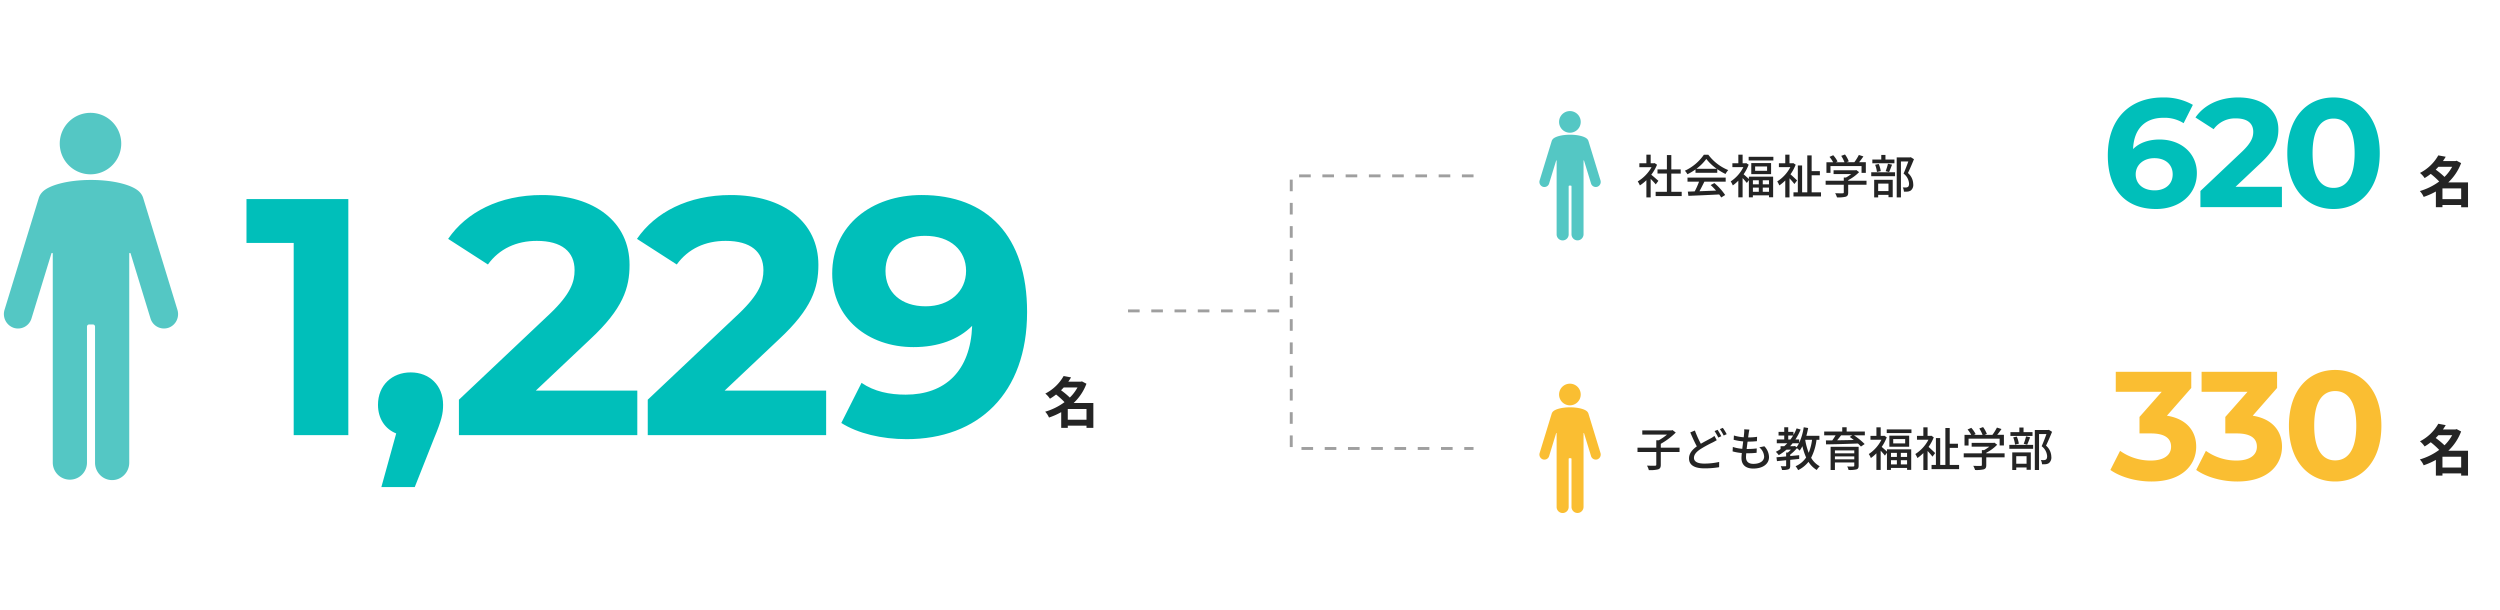 <svg xmlns="http://www.w3.org/2000/svg" width="860" height="210" viewBox="0 0 860 210"><rect x="0" y="0" width="860" height="210" fill="#808080" stroke="none"/><defs><clipPath id="a"><path d="M0 0h860v210H0z"/></clipPath></defs><g clip-path="url(#a)"><path fill="#fff" d="M0 0h860v210H0z"/><g data-name="グループ 11308"><path data-name="パス 44041" d="M84.79 68.482v15.08h16.24v66.12h18.792v-81.2zm56.488 59.624c-6.38 0-11.252 4.408-11.252 11.136 0 4.756 2.436 8.352 6.264 9.86l-5.1 18.444h11.488l6.612-16.7c2.668-6.38 3.132-8.584 3.132-11.6-.004-6.616-4.644-11.14-11.144-11.14zm43.036 6.264l18.676-17.632c11.372-10.556 13.576-17.748 13.576-25.636 0-14.732-12.064-24.012-30.16-24.012-14.616 0-25.984 5.916-32.248 15.08l13.688 8.812c3.944-5.452 9.86-8.12 16.82-8.12 8.584 0 12.992 3.712 12.992 10.092 0 3.944-1.276 8.12-8.468 14.964l-31.32 29.584v12.18h61.364V134.37zm64.96 0l18.676-17.632c11.372-10.556 13.576-17.748 13.576-25.636 0-14.732-12.064-24.012-30.16-24.012-14.616 0-25.984 5.916-32.248 15.08l13.688 8.812c3.944-5.452 9.86-8.12 16.82-8.12 8.584 0 12.992 3.712 12.992 10.092 0 3.944-1.276 8.12-8.468 14.964l-31.32 29.58v12.184h61.364V134.37zm67.744-67.28c-17.168 0-30.74 10.44-30.74 27.028 0 15.312 12.3 25.288 27.956 25.288 8.468 0 15.428-2.552 20.184-7.308-.58 15.66-9.4 23.664-22.852 23.664-5.568 0-10.788-1.044-15.2-4.06l-6.96 13.8c5.684 3.6 13.92 5.568 22.5 5.568 24.592 0 41.412-15.66 41.412-43.732.012-26.212-13.792-40.248-36.3-40.248zm1.392 38.28c-8.352 0-13.8-4.756-13.8-12.18s5.568-12.064 13.568-12.064c8.932 0 14.152 5.1 14.152 12.064 0 7.076-5.68 12.18-13.916 12.18z" fill="#00bfba"/><path data-name="パス 44044" d="M742.951 47.995c-3.869 0-7 1.113-9.169 3.286.265-7.102 4.241-10.759 10.441-10.759a12.219 12.219 0 016.943 1.855l3.18-6.307a20.032 20.032 0 00-10.335-2.544c-11.183 0-18.921 7.155-18.921 19.981 0 11.978 6.36 18.391 16.589 18.391 7.844 0 14.044-4.77 14.044-12.349 0-6.996-5.617-11.554-12.772-11.554zm-1.749 17.49c-4.134 0-6.519-2.332-6.519-5.512 0-3.233 2.65-5.565 6.413-5.565 3.816 0 6.307 2.173 6.307 5.565s-2.544 5.512-6.201 5.512zm27.821-1.223l8.533-8.056c5.194-4.823 6.2-8.109 6.2-11.713 0-6.731-5.512-10.971-13.78-10.971-6.678 0-11.872 2.7-14.734 6.89l6.254 4.028a9.072 9.072 0 017.685-3.71c3.922 0 5.936 1.7 5.936 4.611 0 1.8-.583 3.71-3.869 6.837l-14.305 13.519v5.565h28.037v-7zm33.712 7.636c9.169 0 15.9-6.943 15.9-19.186s-6.731-19.186-15.9-19.186c-9.116 0-15.9 6.943-15.9 19.186s6.788 19.186 15.9 19.186zm0-7.261c-4.24 0-7.208-3.5-7.208-11.925s2.968-11.925 7.208-11.925c4.293 0 7.261 3.5 7.261 11.925s-2.973 11.925-7.261 11.925z" fill="#00bfba"/><path data-name="パス 44047" d="M745.423 143.001l8.374-9.54v-5.56h-25.974v6.89h15.8l-7.636 8.639v5.671h3.922c4.876 0 6.943 1.749 6.943 4.558 0 3.021-2.65 4.77-6.943 4.77a18.018 18.018 0 01-10.6-3.339l-3.339 6.572c3.604 2.539 8.953 3.975 14.153 3.975 10.547 0 15.37-5.724 15.37-11.978-.002-5.458-3.394-9.593-10.07-10.658zm29.521 0l8.374-9.54v-5.56h-25.972v6.89h15.794l-7.632 8.639v5.671h3.922c4.876 0 6.943 1.749 6.943 4.558 0 3.021-2.65 4.77-6.943 4.77a18.018 18.018 0 01-10.6-3.339l-3.339 6.572c3.604 2.539 8.957 3.975 14.151 3.975 10.547 0 15.37-5.724 15.37-11.978 0-5.458-3.389-9.593-10.07-10.653zm28.353 22.636c9.169 0 15.9-6.943 15.9-19.186s-6.731-19.186-15.9-19.186c-9.116 0-15.9 6.943-15.9 19.186s6.784 19.186 15.9 19.186zm0-7.261c-4.24 0-7.208-3.5-7.208-11.925s2.968-11.925 7.208-11.925c4.293 0 7.261 3.5 7.261 11.925s-2.968 11.925-7.261 11.925z" fill="#fabe32"/><path data-name="パス 44043" d="M570.485 62.205a90.333 90.333 0 00-2.448-2.1 14.785 14.785 0 001.984-3.44l-.832-.56-.256.048h-1.1v-2.944h-1.476v2.944h-2.416v1.36h4.192a13.186 13.186 0 01-4.752 4.9 7.026 7.026 0 01.732 1.376 14.1 14.1 0 002.244-1.792v5.9h1.472v-6.36c.656.656 1.376 1.424 1.744 1.888zm4.448 3.776v-6.272h3.232v-1.44h-3.232v-4.932h-1.52v4.928h-3.232v1.44h3.232v6.276h-3.872v1.472h8.96v-1.472zm8.624-7.92a15.537 15.537 0 003.408-3.392 16.022 16.022 0 003.6 3.392zm-.304 1.376h7.488v-1.248a20.076 20.076 0 002.832 1.664 7.243 7.243 0 01.94-1.344 16.084 16.084 0 01-6.848-5.28h-1.532a16.181 16.181 0 01-6.544 5.5 5.42 5.42 0 01.88 1.216 19.691 19.691 0 002.784-1.66zm-2.752 3.056h3.968a27.245 27.245 0 01-1.488 3.344l-2.368.08.192 1.456c2.72-.112 6.784-.288 10.592-.48a10.918 10.918 0 01.7 1.04l1.36-.848a20.36 20.36 0 00-3.712-4.112l-1.28.688a23.325 23.325 0 011.856 1.9c-1.952.08-3.936.16-5.712.224.576-1.024 1.168-2.224 1.7-3.3h7.328v-1.384h-13.136zm24.528-.48v1.392h-2.032v-1.392zm3.5 1.392h-2.14v-1.392h2.144zm-2.14 2.576v-1.444h2.144v1.44zm-3.392-1.444h2.032v1.44h-2.032zm-1.376-2.972c-.448-.4-1.344-1.216-1.824-1.6a15.608 15.608 0 001.744-3.312l-.832-.544-.256.048h-.992v-2.944h-1.472v2.944h-2.048v1.344h3.772a12.659 12.659 0 01-4.352 4.912 6.563 6.563 0 01.72 1.376 13.435 13.435 0 001.9-1.632v5.728h1.472v-6.624c.528.56 1.136 1.264 1.456 1.68l.7-.976v5.92h1.376v-.7h5.548v.672h1.424v-7.076h-8.336zm6.256-2.816h-4.112v-1.488h4.112zm-5.44-2.656v3.808h6.816v-3.808zm-.9-2.16v1.264h8.5v-1.26zm16.66 8.144a65.467 65.467 0 00-2.272-2.112 15.417 15.417 0 001.788-3.312l-.832-.544-.256.048h-1.04v-2.944h-1.452v2.944h-2.192v1.344h3.936a12.784 12.784 0 01-4.512 4.912 6.985 6.985 0 01.72 1.376 14 14 0 002.048-1.712v5.824h1.456v-6.544a21.575 21.575 0 011.68 1.952zm5.008 4.08v-5.872h2.832v-1.424h-2.832v-5.408h-1.5v12.704h-1.78v-9.232h-1.472v9.232h-1.5v1.44h9.472v-1.44zm6.48-9.04h10.688v2.352h1.472v-3.664h-2.32c.5-.608 1.024-1.312 1.488-2l-1.568-.5a16.814 16.814 0 01-1.552 2.5h-2.7l.784-.3a9.485 9.485 0 00-1.3-2.368l-1.3.48a11.85 11.85 0 011.12 2.192h-2.96l.576-.272a9.818 9.818 0 00-1.488-2.144l-1.28.576a10.1 10.1 0 011.248 1.84h-2.3v3.664h1.392zm12.4 5.056h-6.3v-.208a14.36 14.36 0 003.744-2.752l-.96-.72-.32.08h-7.5v1.3h6.08a12.658 12.658 0 01-1.816 1.196h-.752v1.1h-6.24v1.376h6.24v2.628c0 .24-.08.3-.4.32s-1.44.016-2.56-.032a8 8 0 01.624 1.44 11.121 11.121 0 002.988-.224c.656-.224.864-.64.864-1.456v-2.672h6.3zm9.6-7.3h-3.088v-1.584h-1.44v1.584h-3.072v1.3h7.6zm-1.84 4.32c.32-.656.672-1.648 1.024-2.544l-1.408-.32a19.054 19.054 0 01-.8 2.56zm-2.864-.336a9.872 9.872 0 00-.7-2.448l-1.232.272a10.433 10.433 0 01.624 2.48zm2.656 4.3v2.58h-3.552v-2.572zm-4.924 4.744h1.376v-.864h3.552v.8h1.452v-5.984h-6.38zm-1.008-7.28h8.188v-1.36h-8.192zm13.6-6.544l-.24.064h-4.6v13.76h1.456V55.537h2.544c-.448 1.248-1.072 2.928-1.648 4.176a4.68 4.68 0 011.896 3.424c0 .576-.112.992-.432 1.184a1.308 1.308 0 01-.64.176 8.869 8.869 0 01-1.088-.032 3.559 3.559 0 01.4 1.472 11.483 11.483 0 001.312-.032 2.523 2.523 0 001.068-.388 2.476 2.476 0 00.816-2.208 5.138 5.138 0 00-1.824-3.792c.688-1.392 1.456-3.232 2.08-4.752z" fill="#242424"/><path data-name="パス 44046" d="M577.761 153.999h-6.448v-1.328a24 24 0 005.152-3.872l-1.12-.848-.336.1h-10.064v1.456h8.5a18.717 18.717 0 01-2.82 1.948h-.864v2.544h-6.464v1.488h6.464v4.352c0 .272-.1.352-.432.368-.368 0-1.568.016-2.768-.032a6.272 6.272 0 01.64 1.54 11.023 11.023 0 003.212-.26c.672-.256.9-.688.9-1.6v-4.368h6.448zm12-4.048a7.523 7.523 0 01-1.264.832c-.816.464-2.112 1.1-3.408 1.872a34.551 34.551 0 01-2.048-4.56l-1.584.656c.72 1.7 1.52 3.472 2.256 4.8-1.616 1.152-2.688 2.464-2.688 4.144 0 2.528 2.256 3.42 5.312 3.42a29.83 29.83 0 005.04-.4l.016-1.8a23.658 23.658 0 01-5.12.56c-2.368 0-3.552-.72-3.552-1.968 0-1.152.88-2.128 2.288-3.04a40.731 40.731 0 014.192-2.292c.512-.272.944-.5 1.36-.752zm.048-1.664a19.632 19.632 0 011.28 2.24l1.04-.464a21.927 21.927 0 00-1.28-2.208zm1.824-.672a15.157 15.157 0 011.312 2.208l1.04-.464a18.915 18.915 0 00-1.328-2.176zm13.552 6.272a4.361 4.361 0 011.68 3.168c0 1.5-1.392 2.512-3.712 2.512-1.7 0-2.528-.848-2.528-2.272 0-.336.032-.816.08-1.376h.608a25.616 25.616 0 002.96-.16l.048-1.5a25.23 25.23 0 01-3.248.192h-.224c.1-.832.208-1.712.32-2.528h.032a30.353 30.353 0 003.184-.16l.048-1.5a18.773 18.773 0 01-3.072.208l.192-1.44c.064-.384.128-.752.24-1.248l-1.792-.1a6.452 6.452 0 01-.016 1.248c-.032.4-.08.912-.144 1.488a15.1 15.1 0 01-3.376-.608l-.08 1.472a19.714 19.714 0 003.28.56c-.112.832-.224 1.712-.32 2.544a13.134 13.134 0 01-3.248-.64l-.084 1.532a16.823 16.823 0 003.168.56c-.064.7-.112 1.3-.112 1.712 0 2.608 1.76 3.632 4.064 3.632 3.264 0 5.408-1.568 5.408-3.936a5.536 5.536 0 00-1.6-3.728zm18.16-2.592a17.763 17.763 0 01-1.152 4.48 21.566 21.566 0 01-1.2-4.48zm-6.16 2.192h-1.392a13.03 13.03 0 00.864-1.008h2.192a9.317 9.317 0 01-.832 1.36l-.576-.432zm-2.032-2.3v-1.36h1.68c-.288.48-.592.928-.912 1.36zm10.72.112v-1.392h-4.48c.24-.864.448-1.76.608-2.672l-1.52-.256a19.585 19.585 0 01-1.568 5.372v-1.168h-1.3a19.255 19.255 0 001.8-3.424l-1.376-.4a15.628 15.628 0 01-1.088 2.272v-1.072h-1.8v-1.568h-1.372v1.568h-1.952v1.264h1.952v1.36h-2.564v1.3h3.62a14.529 14.529 0 01-1.056 1.008h-1.264v.976a13.655 13.655 0 01-1.632.96 7.337 7.337 0 011.008 1.136 17.163 17.163 0 002.672-1.888h1.536a10.687 10.687 0 01-1.084 1h-.58v1.344c-1.248.112-2.4.208-3.328.288l.176 1.328c.9-.1 1.984-.192 3.152-.32v1.84c0 .176-.048.24-.256.24s-.88 0-1.6-.016a4.753 4.753 0 01.432 1.3 6.517 6.517 0 002.2-.228c.512-.208.624-.576.624-1.264v-2c1.024-.112 2.064-.208 3.088-.32v-1.28l-3.088.288v-.5a13.757 13.757 0 002.32-2.208 8.611 8.611 0 01.928.848 10.893 10.893 0 00.944-1.536 21.484 21.484 0 001.28 3.9 8.452 8.452 0 01-3.628 3 6.924 6.924 0 01.88 1.344 10.244 10.244 0 003.556-2.86 8.555 8.555 0 002.848 2.816 5.784 5.784 0 011.04-1.28 7.685 7.685 0 01-2.976-2.928 18.14 18.14 0 001.856-6.176zm5.34 6.716v-1.024h6.66v1.024zm6.66-3.088v1.008h-6.66v-1.008zm1.5-1.232h-9.644v7.984h1.484v-2.592h6.66v1.088c0 .224-.08.3-.368.3-.24.016-1.2.032-2.064-.016a4.887 4.887 0 01.464 1.216 9.808 9.808 0 002.72-.208c.56-.176.752-.544.752-1.28zm-2.22-3.936l-.848.544c.448.32.928.672 1.408 1.056-1.984.032-3.968.08-5.744.1a35.13 35.13 0 001.36-1.7zm4.352-1.312h-6.256v-1.472h-1.52v1.472h-6.208v1.312h3.92a18.857 18.857 0 01-1.136 1.728c-.8 0-1.536.016-2.192.016l.048 1.36c2.784-.032 6.992-.144 10.976-.3a12.11 12.11 0 011.024 1.052l1.28-.864a23 23 0 00-3.664-2.992h3.728zm11.024 7.344v1.392h-2.032v-1.392zm3.5 1.392h-2.14v-1.392h2.144zm-2.14 2.576v-1.444h2.144v1.44zm-3.392-1.444h2.032v1.44h-2.032zm-1.376-2.972c-.448-.4-1.344-1.216-1.824-1.6a15.608 15.608 0 001.744-3.312l-.832-.544-.256.048h-.992v-2.944h-1.472v2.944h-2.048v1.344h3.772a12.659 12.659 0 01-4.352 4.912 6.563 6.563 0 01.72 1.376 13.436 13.436 0 001.9-1.632v5.728h1.472v-6.624c.528.56 1.136 1.264 1.456 1.68l.7-.976v5.92h1.376v-.7h5.548v.672h1.424v-7.076h-8.336zm6.256-2.816h-4.112v-1.488h4.112zm-5.44-2.656v3.808h6.816v-3.808zm-.9-2.16v1.264h8.5v-1.26zm16.66 8.144a65.467 65.467 0 00-2.272-2.112 15.417 15.417 0 001.788-3.312l-.832-.544-.256.048h-1.04v-2.944h-1.452v2.944h-2.192v1.344h3.936a12.784 12.784 0 01-4.512 4.912 6.985 6.985 0 01.72 1.376 14 14 0 002.048-1.712v5.824h1.456v-6.544a21.576 21.576 0 011.68 1.952zm5.008 4.08v-5.872h2.832v-1.424h-2.832v-5.408h-1.5v12.704h-1.776v-9.232h-1.476v9.232h-1.5v1.44h9.472v-1.44zm6.48-9.04h10.688v2.352h1.472v-3.664h-2.32c.5-.608 1.024-1.312 1.488-2l-1.568-.5a16.813 16.813 0 01-1.552 2.5h-2.7l.784-.3a9.485 9.485 0 00-1.3-2.368l-1.3.48a11.85 11.85 0 011.12 2.192h-2.96l.576-.272a9.818 9.818 0 00-1.488-2.144l-1.28.576a10.1 10.1 0 011.248 1.84h-2.3v3.664h1.392zm12.4 5.056h-6.3v-.208a14.36 14.36 0 003.744-2.752l-.96-.72-.32.08h-7.5v1.3h6.08a12.659 12.659 0 01-1.816 1.196h-.752v1.1h-6.24v1.376h6.24v2.628c0 .24-.08.3-.4.32s-1.44.016-2.56-.032a8 8 0 01.624 1.44 11.121 11.121 0 002.988-.224c.656-.224.864-.64.864-1.456v-2.672h6.3zm9.6-7.3h-3.088v-1.584h-1.44v1.584h-3.072v1.3h7.6zm-1.84 4.32c.32-.656.672-1.648 1.024-2.544l-1.408-.32a19.051 19.051 0 01-.8 2.56zm-2.864-.336a9.873 9.873 0 00-.7-2.448l-1.232.272a10.434 10.434 0 01.624 2.48zm2.656 4.3v2.58h-3.552v-2.572zm-4.924 4.744h1.376v-.864h3.552v.8h1.456v-5.984h-6.384zm-1.008-7.28h8.192v-1.36h-8.192zm13.6-6.544l-.24.064h-4.592v13.76h1.456v-12.364h2.544c-.448 1.248-1.072 2.928-1.648 4.176a4.68 4.68 0 011.888 3.424c0 .576-.112.992-.432 1.184a1.308 1.308 0 01-.64.176 8.869 8.869 0 01-1.088-.032 3.56 3.56 0 01.4 1.472 11.483 11.483 0 001.312-.032 2.523 2.523 0 001.072-.384 2.476 2.476 0 00.816-2.208 5.138 5.138 0 00-1.824-3.792c.688-1.392 1.456-3.232 2.08-4.752z" fill="#242424"/><g data-name="グループ 10835" fill="#54c7c4"><path data-name="パス 14545" d="M23.67 41.893a10.577 10.577 0 11-3.117 7.5 10.577 10.577 0 013.116-7.5z"/><path data-name="パス 14536" d="M57.914 112.763a4.842 4.842 0 01-6.128-3.173l-6.864-22.406a.239.239 0 00-.262-.163.243.243 0 00-.2.234v71.847a6.029 6.029 0 01-3.617 5.587 5.787 5.787 0 01-6.429-1.297 6.034 6.034 0 01-1.722-4.24v-46.8a.723.723 0 00-.715-.73h-1.338a.724.724 0 00-.715.73v46.8a5.886 5.886 0 11-11.772-.062V87.247a.243.243 0 00-.2-.234.239.239 0 00-.262.163l-6.865 22.4a4.835 4.835 0 01-6.121 3.194 5 5 0 01-3.12-6.267l11.772-38.432a4.95 4.95 0 011.107-1.888c2.18-2.477 8.894-4.28 16.835-4.28s14.644 1.8 16.831 4.273a4.929 4.929 0 011.112 1.892l11.773 38.437a5.057 5.057 0 01-.276 3.786 4.872 4.872 0 01-2.815 2.473z"/></g><g data-name="グループ 10836" fill="#54c7c4"><path data-name="パス 14545" d="M537.42 39.294a3.724 3.724 0 11-1.097 2.64 3.724 3.724 0 011.097-2.64z"/><path data-name="パス 14536" d="M549.478 64.244a1.7 1.7 0 01-2.157-1.117l-2.417-7.888a.084.084 0 00-.092-.057.086.086 0 00-.072.083v25.294a2.122 2.122 0 01-1.274 1.967 2.037 2.037 0 01-2.262-.456 2.124 2.124 0 01-.606-1.493V64.102a.255.255 0 00-.252-.257h-.472a.255.255 0 00-.252.257v16.475a2.073 2.073 0 11-4.144-.022V55.261a.086.086 0 00-.072-.082.084.084 0 00-.092.057l-2.416 7.889a1.7 1.7 0 01-2.155 1.125 1.76 1.76 0 01-1.1-2.206l4.145-13.531a1.743 1.743 0 01.39-.665c.767-.872 3.131-1.507 5.927-1.507s5.156.634 5.925 1.5a1.736 1.736 0 01.391.666l4.144 13.531a1.78 1.78 0 01-.1 1.333 1.715 1.715 0 01-.987.873z"/></g><g data-name="グループ 10838" fill="#fabe32"><path data-name="パス 14545" d="M537.42 133.072a3.724 3.724 0 11-1.097 2.64 3.724 3.724 0 011.097-2.64z"/><path data-name="パス 14536" d="M549.478 158.022a1.7 1.7 0 01-2.157-1.117l-2.417-7.888a.084.084 0 00-.092-.057.086.086 0 00-.072.083v25.294a2.122 2.122 0 01-1.274 1.967 2.037 2.037 0 01-2.262-.456 2.124 2.124 0 01-.606-1.493V157.88a.255.255 0 00-.252-.257h-.472a.255.255 0 00-.252.257v16.475a2.073 2.073 0 11-4.144-.022v-25.294a.086.086 0 00-.072-.082.084.084 0 00-.092.057l-2.416 7.889a1.7 1.7 0 01-2.155 1.125 1.76 1.76 0 01-1.1-2.206l4.145-13.531a1.743 1.743 0 01.39-.665c.767-.872 3.131-1.507 5.927-1.507s5.156.634 5.925 1.5a1.736 1.736 0 01.391.666l4.144 13.531a1.78 1.78 0 01-.1 1.333 1.715 1.715 0 01-.987.873z"/></g><path data-name="パス 38668" d="M506.898 60.497h-62.707v93.779h62.707" fill="none" stroke="#9f9f9f" stroke-dasharray="4"/><path data-name="パス 38669" d="M440.038 106.948h-55.27" fill="none" stroke="#9f9f9f" stroke-dasharray="4"/><path data-name="パス 44048" d="M840.203 160.82v-3.7h6.441v3.7zm3.344-11.115a14.891 14.891 0 01-2.641 3.477 26.792 26.792 0 00-3.021-2.508c.323-.323.627-.646.931-.969zM849 155.06h-6.783a17.589 17.589 0 004.408-6.631l-1.558-.817-.38.114h-4.311c.342-.494.665-.988.95-1.482l-2.55-.472a15.178 15.178 0 01-6.306 6.042 7.87 7.87 0 011.6 1.767 19.555 19.555 0 002.106-1.444 26.392 26.392 0 012.906 2.623 21.123 21.123 0 01-6.65 3.286 7.221 7.221 0 011.311 2.014 24.358 24.358 0 004.2-1.862v5.4h2.26v-.745h6.441v.76H849z" fill="#242424"/><path data-name="パス 44045" d="M840.203 68.497v-3.7h6.441v3.7zm3.344-11.115a14.891 14.891 0 01-2.641 3.477 26.792 26.792 0 00-3.021-2.508c.323-.323.627-.646.931-.969zM849 62.737h-6.783a17.589 17.589 0 004.408-6.631l-1.558-.817-.38.114h-4.311c.342-.494.665-.988.95-1.482l-2.55-.472a15.178 15.178 0 01-6.306 6.042 7.87 7.87 0 011.6 1.767 19.555 19.555 0 002.106-1.444 26.392 26.392 0 012.906 2.623 21.123 21.123 0 01-6.65 3.286 7.221 7.221 0 011.311 2.014 24.358 24.358 0 004.2-1.862v5.4h2.26v-.745h6.441v.76H849z" fill="#242424"/><path data-name="パス 44042" d="M367.316 144.398v-3.7h6.441v3.7zm3.344-11.115a14.891 14.891 0 01-2.641 3.477 26.792 26.792 0 00-3.021-2.508c.323-.323.627-.646.931-.969zm5.453 5.355h-6.783a17.589 17.589 0 004.408-6.631l-1.558-.817-.38.114h-4.311c.342-.494.665-.988.95-1.482l-2.55-.472a15.178 15.178 0 01-6.306 6.042 7.87 7.87 0 011.6 1.767 19.555 19.555 0 002.106-1.444 26.392 26.392 0 012.906 2.623 21.123 21.123 0 01-6.65 3.286 7.221 7.221 0 011.311 2.014 24.358 24.358 0 004.2-1.862v5.4h2.26v-.745h6.441v.76h2.356z" fill="#242424"/></g></g></svg>